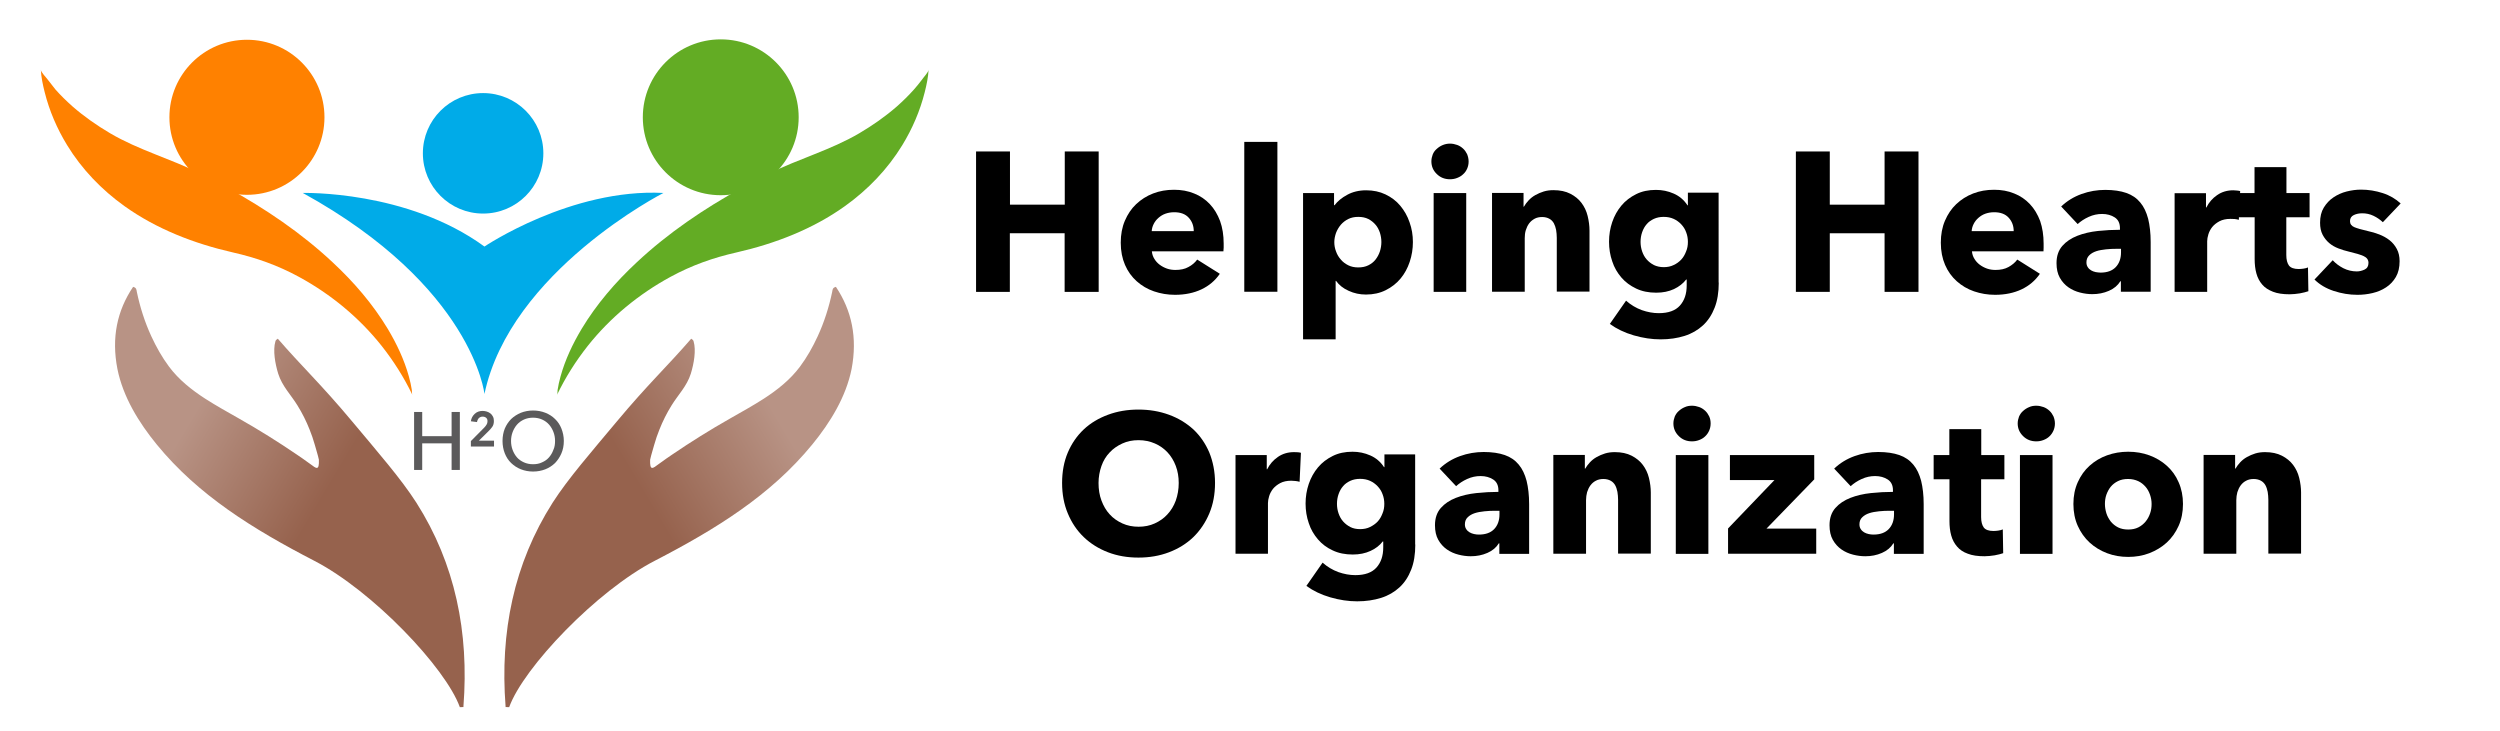 <?xml version="1.0" encoding="utf-8"?>
<!-- Generator: Adobe Illustrator 28.1.0, SVG Export Plug-In . SVG Version: 6.00 Build 0)  -->
<svg version="1.1" id="Layer_1" xmlns="http://www.w3.org/2000/svg" xmlns:xlink="http://www.w3.org/1999/xlink" x="0px" y="0px"
	 viewBox="0 0 188 55" style="enable-background:new 0 0 188 55;" xml:space="preserve">
<style type="text/css">
	.st0{fill:#FF8100;}
	.st1{fill:#63AC24;}
	.st2{fill:#00ABE8;}
	.st3{fill:url(#SVGID_1_);}
	.st4{fill:url(#SVGID_00000172420121097205342040000000128204220631445167_);}
	.st5{fill:#5B5A5B;}
</style>
<g>
	<g>
		<path class="st0" d="M3.07,5.24C3.1,5.81,3.22,6.38,3.36,6.93c0.35,1.4,0.93,2.75,1.69,3.99c1.1,1.8,2.59,3.35,4.31,4.58
			c2.42,1.73,5.25,2.82,8.14,3.48c1.77,0.4,3.38,0.97,4.98,1.84c2.39,1.3,4.53,3.06,6.22,5.19c0.9,1.14,1.68,2.37,2.31,3.68
			c-0.04-0.09-0.03-0.26-0.04-0.36c-0.05-0.34-0.13-0.68-0.22-1.01c-0.35-1.27-0.92-2.47-1.59-3.59c-1.12-1.86-2.55-3.52-4.14-5
			c-2.36-2.21-5.07-4.04-7.9-5.6c-0.69-0.38-1.38-0.74-2.08-1.09c-2.22-1.11-4.6-1.75-6.76-3.02c-1-0.59-1.96-1.26-2.83-2.02
			c-0.45-0.4-0.88-0.82-1.28-1.27C3.98,6.48,3.78,6.24,3.6,6C3.48,5.83,3.08,5.44,3.07,5.24z"/>
		<circle class="st0" cx="18.57" cy="8.82" r="5.83"/>
	</g>
	<g>
		<path class="st1" d="M69.83,5.24c-0.03,0.57-0.15,1.14-0.29,1.69c-0.35,1.4-0.93,2.75-1.69,3.99c-1.1,1.8-2.59,3.35-4.31,4.58
			c-2.42,1.73-5.25,2.82-8.14,3.48c-1.77,0.4-3.38,0.97-4.98,1.84c-2.39,1.3-4.53,3.06-6.22,5.19c-0.9,1.14-1.68,2.37-2.31,3.68
			c0.04-0.09,0.03-0.26,0.04-0.36c0.05-0.34,0.13-0.68,0.22-1.01c0.35-1.27,0.92-2.47,1.59-3.59c1.12-1.86,2.55-3.52,4.14-5
			c2.36-2.21,5.07-4.04,7.9-5.6c0.69-0.38,1.38-0.74,2.08-1.09c2.22-1.11,4.6-1.75,6.76-3.02c1-0.59,1.96-1.26,2.83-2.02
			c0.45-0.4,0.88-0.82,1.28-1.27c0.2-0.23,0.4-0.47,0.58-0.71C69.43,5.83,69.82,5.44,69.83,5.24z"/>
		<circle class="st1" cx="54.2" cy="8.82" r="5.86"/>
	</g>
	<g>
		<circle class="st2" cx="36.33" cy="11.53" r="4.53"/>
		<path class="st2" d="M22.77,14.51c0,0,7.84-0.22,13.66,4.03c0,0,6.51-4.39,13.46-4.03c0,0-11.52,5.88-13.46,15.12
			C36.44,29.63,35.55,21.55,22.77,14.51z"/>
	</g>
	<linearGradient id="SVGID_1_" gradientUnits="userSpaceOnUse" x1="14.401" y1="31.405" x2="26.144" y2="38.401">
		<stop  offset="0" style="stop-color:#B89385"/>
		<stop  offset="0.846" style="stop-color:#96624D"/>
	</linearGradient>
	<path class="st3" d="M10.01,21.57c0.26,0.07,0.25,0.22,0.28,0.38c0.24,1.15,0.6,2.28,1.09,3.34c0.37,0.8,0.8,1.57,1.33,2.28
		c0.73,0.98,1.7,1.75,2.72,2.41c0.84,0.54,1.71,1.02,2.57,1.51c1.48,0.84,2.92,1.74,4.33,2.7c0.13,0.09,0.61,0.41,1.01,0.71
		c0.45,0.34,0.67,0.53,0.64-0.33c-0.08-0.37-0.22-0.8-0.31-1.13c-0.11-0.39-0.24-0.77-0.39-1.14c-0.25-0.63-0.55-1.23-0.91-1.81
		c-0.49-0.8-1.15-1.44-1.45-2.39c-0.23-0.75-0.41-1.75-0.21-2.43c0.04-0.13,0.07-0.1,0.18-0.2c1.78,2.06,3.27,3.44,5.59,6.22
		c1.92,2.3,3.67,4.3,4.83,6.11c2.92,4.59,3.97,9.75,3.54,15.32c0,0.03,0,0.05,0,0.05l-0.27,0.01c0,0,0.06,0.17,0,0
		c-1.07-2.97-6.57-8.75-10.95-11.01c-4.62-2.39-8.73-4.94-11.84-8.74c-1.36-1.66-2.54-3.59-2.96-5.68
		C8.37,25.39,8.81,23.35,10.01,21.57z"/>
	
		<linearGradient id="SVGID_00000019652712717217452390000015673524516002013621_" gradientUnits="userSpaceOnUse" x1="38.805" y1="31.405" x2="50.547" y2="38.401" gradientTransform="matrix(-1 0 0 1 97.269 0)">
		<stop  offset="0" style="stop-color:#B89385"/>
		<stop  offset="0.846" style="stop-color:#96624D"/>
	</linearGradient>
	<path style="fill:url(#SVGID_00000019652712717217452390000015673524516002013621_);" d="M62.86,21.57
		c-0.26,0.07-0.25,0.22-0.28,0.38c-0.24,1.15-0.6,2.28-1.09,3.34c-0.37,0.8-0.8,1.57-1.33,2.28c-0.73,0.98-1.7,1.75-2.72,2.41
		c-0.84,0.54-1.71,1.02-2.57,1.51c-1.48,0.84-2.92,1.74-4.33,2.7c-0.13,0.09-0.61,0.41-1.01,0.71c-0.45,0.34-0.67,0.53-0.64-0.33
		c0.08-0.37,0.22-0.8,0.31-1.13c0.11-0.39,0.24-0.77,0.39-1.14c0.25-0.63,0.55-1.23,0.91-1.81c0.49-0.8,1.15-1.44,1.45-2.39
		c0.23-0.75,0.41-1.75,0.21-2.43c-0.04-0.13-0.07-0.1-0.18-0.2c-1.78,2.06-3.27,3.44-5.59,6.22c-1.92,2.3-3.67,4.3-4.83,6.11
		c-2.92,4.59-3.97,9.75-3.54,15.32c0,0.03,0,0.05,0,0.05l0.27,0.01c0,0-0.06,0.17,0,0c1.07-2.97,6.57-8.75,10.95-11.01
		c4.62-2.39,8.73-4.94,11.84-8.74c1.36-1.66,2.54-3.59,2.96-5.68C64.49,25.39,64.05,23.35,62.86,21.57z"/>
	<g>
		<g>
			<path class="st5" d="M31.14,30.98h0.61v1.82h2.21v-1.82h0.62v4.36h-0.62v-2h-2.21v2h-0.61V30.98z"/>
			<path class="st5" d="M37.15,33.58h-1.74v-0.41l1.01-1.02c0.07-0.07,0.12-0.14,0.17-0.22c0.05-0.08,0.07-0.16,0.07-0.26
				c0-0.11-0.03-0.19-0.1-0.25c-0.07-0.06-0.16-0.09-0.27-0.09c-0.11,0-0.2,0.04-0.28,0.11c-0.07,0.08-0.12,0.18-0.14,0.3
				l-0.46-0.06c0.03-0.23,0.13-0.41,0.29-0.56s0.36-0.22,0.59-0.22c0.11,0,0.22,0.02,0.32,0.05c0.1,0.03,0.19,0.08,0.27,0.14
				c0.08,0.06,0.14,0.14,0.19,0.24c0.05,0.09,0.07,0.21,0.07,0.33c0,0.18-0.04,0.33-0.13,0.45s-0.19,0.24-0.3,0.34l-0.7,0.69h1.14
				V33.58z"/>
			<path class="st5" d="M42.4,33.16c0,0.34-0.06,0.65-0.18,0.93s-0.28,0.52-0.48,0.73c-0.21,0.2-0.45,0.36-0.73,0.47
				s-0.59,0.17-0.92,0.17c-0.33,0-0.64-0.06-0.92-0.17c-0.28-0.11-0.52-0.27-0.73-0.47c-0.21-0.2-0.37-0.45-0.48-0.73
				c-0.11-0.28-0.17-0.59-0.17-0.93c0-0.34,0.06-0.65,0.17-0.93c0.12-0.28,0.28-0.52,0.48-0.72c0.21-0.2,0.45-0.35,0.73-0.47
				c0.28-0.11,0.59-0.17,0.92-0.17c0.33,0,0.64,0.06,0.92,0.17c0.28,0.11,0.53,0.27,0.73,0.47c0.21,0.2,0.37,0.44,0.48,0.72
				S42.4,32.82,42.4,33.16z M41.74,33.16c0-0.24-0.04-0.46-0.12-0.67c-0.08-0.21-0.19-0.4-0.33-0.56c-0.14-0.16-0.32-0.29-0.52-0.38
				c-0.2-0.09-0.43-0.14-0.69-0.14c-0.25,0-0.48,0.05-0.68,0.14c-0.2,0.09-0.38,0.22-0.52,0.38s-0.25,0.35-0.33,0.56
				s-0.12,0.44-0.12,0.67c0,0.24,0.04,0.47,0.12,0.68c0.08,0.21,0.19,0.4,0.33,0.56c0.14,0.16,0.32,0.28,0.52,0.37
				c0.2,0.09,0.43,0.14,0.68,0.14s0.48-0.04,0.68-0.14c0.21-0.09,0.38-0.21,0.52-0.37c0.14-0.16,0.25-0.34,0.33-0.56
				C41.71,33.63,41.74,33.4,41.74,33.16z"/>
		</g>
	</g>
	<g>
		<g>
			<path d="M80.06,21.95v-4.41h-4.12v4.41H73.4V11.39h2.55v4h4.12v-4h2.55v10.56H80.06z"/>
			<path d="M92.02,18.32c0,0.1,0,0.2,0,0.3c0,0.1-0.01,0.19-0.02,0.28h-5.38c0.02,0.21,0.08,0.4,0.19,0.57
				c0.1,0.17,0.24,0.32,0.4,0.44c0.16,0.12,0.35,0.22,0.55,0.29s0.42,0.1,0.63,0.1c0.39,0,0.72-0.07,0.98-0.22
				c0.27-0.14,0.49-0.33,0.66-0.56l1.7,1.07c-0.35,0.51-0.81,0.9-1.38,1.17c-0.57,0.27-1.24,0.41-1.99,0.41
				c-0.56,0-1.08-0.09-1.58-0.26s-0.93-0.43-1.3-0.76c-0.37-0.33-0.67-0.74-0.88-1.23c-0.21-0.49-0.32-1.04-0.32-1.67
				c0-0.61,0.1-1.16,0.31-1.65c0.21-0.49,0.49-0.91,0.85-1.25c0.36-0.34,0.78-0.61,1.27-0.8c0.49-0.19,1.01-0.28,1.58-0.28
				c0.55,0,1.05,0.09,1.51,0.28c0.46,0.18,0.85,0.45,1.18,0.8s0.58,0.77,0.77,1.27C91.93,17.12,92.02,17.69,92.02,18.32z
				 M89.77,17.38c0-0.39-0.12-0.72-0.37-1s-0.61-0.42-1.1-0.42c-0.24,0-0.46,0.04-0.66,0.11s-0.37,0.18-0.52,0.31
				c-0.15,0.13-0.27,0.28-0.36,0.46c-0.09,0.17-0.14,0.36-0.15,0.54H89.77z"/>
			<path d="M93.57,21.95V10.67h2.49v11.27H93.57z"/>
			<path d="M106.25,18.2c0,0.52-0.08,1.01-0.24,1.49c-0.16,0.48-0.39,0.9-0.69,1.26c-0.3,0.36-0.67,0.65-1.11,0.87
				c-0.44,0.22-0.93,0.33-1.49,0.33c-0.46,0-0.89-0.09-1.3-0.28c-0.41-0.18-0.73-0.44-0.95-0.75h-0.03v4.4h-2.45V14.52h2.33v0.91
				h0.04c0.23-0.3,0.54-0.56,0.95-0.78c0.4-0.22,0.88-0.34,1.42-0.34c0.54,0,1.02,0.1,1.46,0.31c0.44,0.21,0.81,0.49,1.11,0.85
				c0.3,0.36,0.54,0.77,0.7,1.25C106.17,17.19,106.25,17.69,106.25,18.2z M103.88,18.2c0-0.24-0.04-0.47-0.11-0.7
				c-0.08-0.23-0.18-0.43-0.33-0.6c-0.14-0.17-0.33-0.32-0.54-0.43c-0.22-0.11-0.47-0.16-0.76-0.16c-0.28,0-0.53,0.05-0.75,0.16
				c-0.22,0.11-0.4,0.25-0.56,0.43c-0.15,0.18-0.27,0.38-0.36,0.61c-0.08,0.23-0.13,0.46-0.13,0.7c0,0.24,0.04,0.47,0.13,0.7
				c0.08,0.23,0.2,0.43,0.36,0.61c0.15,0.18,0.34,0.32,0.56,0.43s0.47,0.16,0.75,0.16c0.29,0,0.54-0.05,0.76-0.16
				c0.22-0.11,0.4-0.25,0.54-0.43c0.14-0.18,0.25-0.38,0.33-0.62C103.84,18.68,103.88,18.44,103.88,18.2z"/>
			<path d="M110.44,12.15c0,0.19-0.04,0.37-0.11,0.53c-0.07,0.16-0.17,0.31-0.3,0.42c-0.12,0.12-0.27,0.21-0.45,0.28
				c-0.17,0.07-0.36,0.1-0.54,0.1c-0.4,0-0.73-0.13-1-0.4c-0.27-0.26-0.4-0.58-0.4-0.95c0-0.18,0.04-0.35,0.1-0.51
				s0.17-0.31,0.3-0.42c0.13-0.12,0.28-0.22,0.45-0.29s0.35-0.11,0.55-0.11c0.19,0,0.37,0.04,0.54,0.1s0.32,0.16,0.45,0.28
				s0.22,0.26,0.3,0.42C110.4,11.78,110.44,11.96,110.44,12.15z M107.81,21.95v-7.43h2.45v7.43H107.81z"/>
			<path d="M117.07,21.95v-4.06c0-0.21-0.02-0.41-0.05-0.6c-0.04-0.19-0.09-0.35-0.17-0.5c-0.08-0.14-0.19-0.26-0.34-0.34
				c-0.14-0.08-0.33-0.13-0.54-0.13s-0.41,0.04-0.57,0.13s-0.3,0.2-0.41,0.35c-0.11,0.15-0.19,0.32-0.25,0.51s-0.08,0.4-0.08,0.6
				v4.03h-2.46v-7.43h2.37v1.03h0.03c0.09-0.16,0.21-0.32,0.35-0.47c0.14-0.15,0.31-0.29,0.51-0.4c0.19-0.11,0.41-0.2,0.63-0.27
				c0.23-0.07,0.47-0.1,0.73-0.1c0.5,0,0.92,0.09,1.27,0.27c0.35,0.18,0.63,0.41,0.84,0.69s0.37,0.61,0.46,0.98
				c0.09,0.37,0.14,0.74,0.14,1.1v4.59H117.07z"/>
			<path d="M129.25,21.25c0,0.73-0.1,1.36-0.31,1.89c-0.21,0.54-0.5,0.98-0.88,1.33c-0.38,0.35-0.84,0.62-1.38,0.79
				s-1.14,0.26-1.8,0.26s-1.33-0.1-2.02-0.3c-0.69-0.2-1.29-0.49-1.8-0.86l1.22-1.75c0.36,0.32,0.75,0.55,1.18,0.71
				c0.43,0.15,0.86,0.23,1.28,0.23c0.72,0,1.25-0.19,1.59-0.57c0.34-0.38,0.51-0.88,0.51-1.51v-0.45h-0.04
				c-0.23,0.3-0.54,0.54-0.92,0.72c-0.39,0.18-0.83,0.27-1.33,0.27c-0.57,0-1.07-0.1-1.51-0.31s-0.81-0.48-1.11-0.83
				c-0.3-0.35-0.54-0.75-0.69-1.22c-0.16-0.46-0.24-0.95-0.24-1.47c0-0.52,0.08-1.01,0.24-1.48c0.16-0.47,0.39-0.88,0.69-1.24
				c0.3-0.36,0.67-0.64,1.11-0.86s0.93-0.32,1.49-0.32c0.47,0,0.91,0.09,1.34,0.28c0.43,0.19,0.77,0.48,1.03,0.88h0.03v-0.95h2.31
				V21.25z M126.93,18.19c0-0.25-0.04-0.49-0.13-0.72c-0.08-0.23-0.21-0.43-0.37-0.6s-0.35-0.31-0.57-0.41
				c-0.22-0.1-0.47-0.15-0.75-0.15c-0.28,0-0.52,0.05-0.74,0.15c-0.21,0.1-0.4,0.23-0.54,0.4c-0.15,0.17-0.26,0.37-0.34,0.6
				c-0.08,0.23-0.12,0.47-0.12,0.73c0,0.25,0.04,0.49,0.12,0.72c0.08,0.23,0.19,0.43,0.34,0.6c0.15,0.17,0.33,0.31,0.54,0.42
				c0.21,0.1,0.46,0.16,0.74,0.16c0.28,0,0.53-0.05,0.75-0.16c0.22-0.1,0.41-0.24,0.57-0.41s0.27-0.37,0.36-0.6
				C126.89,18.69,126.93,18.45,126.93,18.19z"/>
			<path d="M141.72,21.95v-4.41h-4.12v4.41h-2.55V11.39h2.55v4h4.12v-4h2.55v10.56H141.72z"/>
			<path d="M153.68,18.32c0,0.1,0,0.2,0,0.3c0,0.1,0,0.19-0.01,0.28h-5.38c0.02,0.21,0.08,0.4,0.19,0.57
				c0.1,0.17,0.24,0.32,0.4,0.44c0.16,0.12,0.35,0.22,0.55,0.29c0.2,0.07,0.42,0.1,0.63,0.1c0.39,0,0.71-0.07,0.98-0.22
				s0.49-0.33,0.66-0.56l1.7,1.07c-0.35,0.51-0.81,0.9-1.38,1.17c-0.57,0.27-1.24,0.41-1.99,0.41c-0.56,0-1.08-0.09-1.58-0.26
				c-0.5-0.17-0.93-0.43-1.3-0.76c-0.37-0.33-0.67-0.74-0.88-1.23c-0.21-0.49-0.32-1.04-0.32-1.67c0-0.61,0.1-1.16,0.31-1.65
				c0.21-0.49,0.49-0.91,0.85-1.25c0.36-0.34,0.78-0.61,1.27-0.8c0.49-0.19,1.01-0.28,1.58-0.28c0.55,0,1.05,0.09,1.51,0.28
				c0.46,0.18,0.85,0.45,1.18,0.8s0.58,0.77,0.77,1.27C153.59,17.12,153.68,17.69,153.68,18.32z M151.43,17.38
				c0-0.39-0.12-0.72-0.37-1s-0.61-0.42-1.1-0.42c-0.24,0-0.46,0.04-0.66,0.11s-0.37,0.18-0.52,0.31c-0.15,0.13-0.27,0.28-0.36,0.46
				c-0.09,0.17-0.14,0.36-0.15,0.54H151.43z"/>
			<path d="M155,15.53c0.44-0.42,0.95-0.73,1.53-0.94c0.58-0.21,1.18-0.31,1.78-0.31c0.63,0,1.16,0.08,1.59,0.23
				c0.43,0.15,0.78,0.39,1.05,0.72c0.27,0.32,0.46,0.73,0.59,1.22c0.12,0.49,0.19,1.08,0.19,1.75v3.74h-2.24v-0.79h-0.04
				c-0.19,0.31-0.47,0.55-0.86,0.72s-0.8,0.25-1.25,0.25c-0.3,0-0.61-0.04-0.92-0.12c-0.32-0.08-0.61-0.21-0.87-0.39
				c-0.26-0.18-0.48-0.42-0.65-0.72s-0.25-0.67-0.25-1.1c0-0.54,0.15-0.97,0.44-1.3s0.67-0.58,1.13-0.76
				c0.46-0.18,0.98-0.3,1.54-0.36c0.57-0.06,1.12-0.09,1.66-0.09v-0.12c0-0.37-0.13-0.64-0.39-0.81c-0.26-0.17-0.58-0.26-0.95-0.26
				c-0.35,0-0.68,0.07-1.01,0.22s-0.6,0.33-0.83,0.54L155,15.53z M159.49,18.71h-0.31c-0.27,0-0.54,0.01-0.81,0.04
				s-0.52,0.07-0.73,0.14c-0.21,0.07-0.39,0.17-0.53,0.31s-0.21,0.31-0.21,0.53c0,0.14,0.03,0.26,0.1,0.36
				c0.06,0.1,0.15,0.18,0.25,0.24c0.1,0.06,0.21,0.1,0.34,0.13c0.13,0.02,0.25,0.04,0.37,0.04c0.5,0,0.88-0.14,1.14-0.41
				c0.26-0.27,0.4-0.64,0.4-1.11V18.71z"/>
			<path d="M168.36,16.53c-0.11-0.03-0.22-0.05-0.32-0.06c-0.1-0.01-0.21-0.01-0.31-0.01c-0.33,0-0.6,0.06-0.83,0.18
				c-0.22,0.12-0.4,0.26-0.54,0.43c-0.13,0.17-0.23,0.35-0.29,0.55s-0.09,0.37-0.09,0.52v3.81h-2.45v-7.42h2.36v1.07h0.03
				c0.19-0.38,0.46-0.69,0.81-0.93c0.35-0.24,0.75-0.36,1.21-0.36c0.1,0,0.2,0.01,0.29,0.02s0.17,0.02,0.23,0.04L168.36,16.53z"/>
			<path d="M171.93,16.34v2.84c0,0.35,0.07,0.61,0.2,0.79c0.13,0.17,0.38,0.26,0.72,0.26c0.12,0,0.25-0.01,0.38-0.03
				s0.25-0.05,0.33-0.09l0.03,1.79c-0.17,0.06-0.38,0.11-0.64,0.16c-0.26,0.04-0.52,0.07-0.77,0.07c-0.5,0-0.92-0.06-1.25-0.19
				s-0.61-0.3-0.81-0.54c-0.2-0.23-0.35-0.51-0.44-0.84c-0.09-0.32-0.13-0.69-0.13-1.08v-3.14h-1.19v-1.82h1.18v-1.95h2.4v1.95h1.74
				v1.82H171.93z"/>
			<path d="M179.19,16.71c-0.2-0.19-0.43-0.35-0.7-0.48s-0.55-0.19-0.85-0.19c-0.23,0-0.44,0.04-0.63,0.13
				c-0.19,0.09-0.29,0.24-0.29,0.46c0,0.21,0.11,0.36,0.32,0.45c0.21,0.09,0.56,0.19,1.04,0.3c0.28,0.06,0.56,0.14,0.84,0.25
				s0.54,0.25,0.77,0.43c0.23,0.18,0.41,0.4,0.55,0.66c0.14,0.26,0.21,0.57,0.21,0.92c0,0.47-0.09,0.86-0.28,1.19
				c-0.19,0.32-0.43,0.58-0.74,0.78c-0.3,0.2-0.64,0.34-1.02,0.43c-0.38,0.09-0.76,0.13-1.13,0.13c-0.61,0-1.2-0.1-1.78-0.29
				c-0.58-0.19-1.07-0.48-1.45-0.86l1.37-1.45c0.22,0.24,0.49,0.44,0.8,0.6c0.32,0.16,0.66,0.24,1.01,0.24c0.2,0,0.4-0.05,0.59-0.14
				c0.19-0.09,0.29-0.26,0.29-0.5c0-0.23-0.12-0.4-0.36-0.51s-0.61-0.22-1.12-0.34c-0.26-0.06-0.52-0.14-0.78-0.24
				c-0.26-0.1-0.49-0.23-0.69-0.4c-0.2-0.17-0.37-0.38-0.5-0.63s-0.19-0.55-0.19-0.9c0-0.45,0.09-0.83,0.28-1.14
				c0.19-0.31,0.43-0.57,0.73-0.77c0.3-0.2,0.63-0.35,0.99-0.44c0.36-0.09,0.72-0.14,1.08-0.14c0.56,0,1.1,0.09,1.63,0.26
				c0.53,0.17,0.98,0.44,1.35,0.78L179.19,16.71z"/>
		</g>
		<g>
			<path d="M91.37,36.32c0,0.84-0.14,1.6-0.43,2.29c-0.29,0.69-0.69,1.28-1.2,1.78c-0.51,0.49-1.12,0.87-1.83,1.14
				c-0.71,0.27-1.47,0.4-2.3,0.4s-1.59-0.13-2.29-0.4s-1.31-0.65-1.82-1.14c-0.51-0.49-0.91-1.08-1.2-1.78
				c-0.29-0.69-0.43-1.45-0.43-2.29c0-0.84,0.14-1.61,0.43-2.29c0.29-0.68,0.69-1.26,1.2-1.74c0.51-0.48,1.12-0.84,1.82-1.1
				c0.7-0.26,1.46-0.39,2.29-0.39s1.59,0.13,2.3,0.39c0.71,0.26,1.31,0.63,1.83,1.1c0.51,0.48,0.91,1.06,1.2,1.74
				C91.22,34.72,91.37,35.48,91.37,36.32z M88.64,36.32c0-0.46-0.07-0.88-0.22-1.28c-0.15-0.4-0.36-0.74-0.62-1.02
				c-0.26-0.28-0.58-0.51-0.95-0.67c-0.37-0.16-0.78-0.25-1.23-0.25s-0.85,0.08-1.22,0.25s-0.69,0.39-0.95,0.67
				c-0.27,0.28-0.48,0.62-0.62,1.02c-0.14,0.4-0.22,0.83-0.22,1.28c0,0.48,0.07,0.92,0.22,1.32c0.15,0.4,0.35,0.75,0.62,1.04
				c0.26,0.29,0.58,0.51,0.95,0.68s0.78,0.25,1.22,0.25s0.85-0.08,1.22-0.25s0.69-0.39,0.95-0.68c0.27-0.29,0.48-0.63,0.63-1.04
				C88.56,37.24,88.64,36.8,88.64,36.32z"/>
			<path d="M97.73,36.23c-0.11-0.03-0.22-0.05-0.32-0.06c-0.11-0.01-0.21-0.02-0.31-0.02c-0.33,0-0.6,0.06-0.83,0.18
				c-0.22,0.12-0.4,0.26-0.54,0.43c-0.13,0.17-0.23,0.35-0.29,0.55c-0.06,0.2-0.09,0.37-0.09,0.52v3.81h-2.44v-7.42h2.35v1.07h0.03
				c0.19-0.38,0.46-0.69,0.81-0.93c0.35-0.24,0.75-0.36,1.21-0.36c0.1,0,0.2,0,0.29,0.01c0.09,0.01,0.17,0.02,0.23,0.04L97.73,36.23
				z"/>
			<path d="M106.43,40.95c0,0.73-0.1,1.36-0.31,1.89c-0.21,0.54-0.5,0.98-0.88,1.33c-0.38,0.35-0.84,0.62-1.38,0.79
				c-0.54,0.17-1.14,0.26-1.8,0.26s-1.33-0.1-2.02-0.3c-0.69-0.2-1.29-0.49-1.8-0.86l1.22-1.75c0.36,0.32,0.75,0.55,1.18,0.71
				c0.43,0.15,0.86,0.23,1.28,0.23c0.72,0,1.25-0.19,1.59-0.57s0.51-0.88,0.51-1.51v-0.45h-0.04c-0.23,0.3-0.54,0.54-0.92,0.71
				c-0.39,0.18-0.83,0.27-1.33,0.27c-0.57,0-1.07-0.1-1.51-0.31c-0.44-0.2-0.81-0.48-1.11-0.83c-0.3-0.35-0.54-0.75-0.69-1.22
				c-0.16-0.46-0.24-0.95-0.24-1.47c0-0.52,0.08-1.01,0.24-1.48c0.16-0.47,0.39-0.88,0.69-1.24c0.3-0.36,0.67-0.64,1.11-0.86
				s0.93-0.32,1.49-0.32c0.47,0,0.91,0.09,1.34,0.28c0.43,0.19,0.77,0.48,1.03,0.88h0.03v-0.96h2.31V40.95z M104.1,37.89
				c0-0.25-0.04-0.49-0.13-0.72c-0.08-0.23-0.21-0.43-0.37-0.6c-0.16-0.17-0.35-0.31-0.57-0.41c-0.22-0.1-0.47-0.15-0.75-0.15
				c-0.28,0-0.52,0.05-0.74,0.15c-0.21,0.1-0.4,0.23-0.54,0.4c-0.15,0.17-0.26,0.37-0.34,0.6c-0.08,0.23-0.12,0.47-0.12,0.73
				c0,0.25,0.04,0.49,0.12,0.72c0.08,0.23,0.19,0.43,0.34,0.6c0.15,0.17,0.33,0.31,0.54,0.42s0.46,0.16,0.74,0.16
				c0.28,0,0.53-0.05,0.75-0.16s0.41-0.24,0.57-0.41s0.27-0.37,0.36-0.6C104.06,38.39,104.1,38.15,104.1,37.89z"/>
			<path d="M108.26,35.24c0.44-0.42,0.95-0.73,1.53-0.94c0.58-0.21,1.18-0.31,1.78-0.31c0.63,0,1.16,0.08,1.59,0.23
				s0.78,0.39,1.05,0.72c0.27,0.32,0.46,0.73,0.59,1.22c0.12,0.49,0.19,1.08,0.19,1.75v3.74h-2.24v-0.79h-0.04
				c-0.19,0.31-0.47,0.55-0.86,0.72s-0.8,0.25-1.25,0.25c-0.3,0-0.61-0.04-0.92-0.12c-0.32-0.08-0.61-0.21-0.87-0.39
				c-0.26-0.18-0.48-0.42-0.65-0.72s-0.25-0.67-0.25-1.1c0-0.54,0.15-0.97,0.44-1.3c0.29-0.33,0.67-0.58,1.13-0.76
				c0.46-0.18,0.98-0.3,1.54-0.36s1.12-0.09,1.66-0.09v-0.12c0-0.37-0.13-0.64-0.39-0.81c-0.26-0.17-0.58-0.26-0.95-0.26
				c-0.35,0-0.68,0.07-1.01,0.22s-0.6,0.33-0.83,0.54L108.26,35.24z M112.75,38.41h-0.31c-0.27,0-0.54,0.01-0.81,0.04
				c-0.27,0.03-0.52,0.07-0.73,0.14c-0.21,0.07-0.39,0.17-0.53,0.31c-0.14,0.13-0.21,0.31-0.21,0.53c0,0.14,0.03,0.26,0.1,0.36
				c0.06,0.1,0.15,0.18,0.25,0.24c0.1,0.06,0.21,0.1,0.34,0.13c0.13,0.03,0.25,0.04,0.37,0.04c0.5,0,0.88-0.14,1.14-0.41
				c0.26-0.27,0.4-0.64,0.4-1.11V38.41z"/>
			<path d="M121.68,41.65v-4.06c0-0.21-0.02-0.41-0.05-0.6c-0.04-0.19-0.09-0.36-0.17-0.5c-0.08-0.14-0.19-0.26-0.34-0.34
				c-0.14-0.08-0.33-0.13-0.54-0.13s-0.41,0.04-0.57,0.13c-0.16,0.08-0.3,0.2-0.41,0.35c-0.11,0.15-0.19,0.32-0.25,0.51
				c-0.05,0.19-0.08,0.39-0.08,0.6v4.03h-2.46v-7.43h2.37v1.03h0.03c0.09-0.16,0.21-0.32,0.35-0.47c0.14-0.15,0.31-0.29,0.51-0.4
				c0.19-0.11,0.41-0.2,0.63-0.27c0.23-0.07,0.47-0.1,0.73-0.1c0.5,0,0.92,0.09,1.27,0.27c0.35,0.18,0.63,0.41,0.84,0.69
				c0.21,0.28,0.37,0.61,0.46,0.98c0.09,0.37,0.14,0.74,0.14,1.1v4.59H121.68z"/>
			<path d="M128.64,31.85c0,0.19-0.04,0.37-0.11,0.53c-0.07,0.16-0.17,0.31-0.3,0.43c-0.12,0.12-0.27,0.21-0.45,0.28
				s-0.36,0.1-0.54,0.1c-0.4,0-0.73-0.13-1-0.4s-0.4-0.58-0.4-0.95c0-0.18,0.04-0.35,0.1-0.51c0.07-0.16,0.17-0.31,0.3-0.42
				c0.13-0.12,0.28-0.22,0.45-0.29c0.17-0.08,0.35-0.11,0.55-0.11c0.19,0,0.37,0.04,0.54,0.1s0.32,0.16,0.45,0.28
				s0.22,0.26,0.3,0.42C128.61,31.48,128.64,31.66,128.64,31.85z M126.02,41.65v-7.43h2.45v7.43H126.02z"/>
			<path d="M129.95,41.65v-1.91l3.49-3.64h-3.35v-1.88h6.34v1.83l-3.59,3.7h3.74v1.89H129.95z"/>
			<path d="M137.93,35.24c0.44-0.42,0.95-0.73,1.53-0.94c0.58-0.21,1.18-0.31,1.78-0.31c0.63,0,1.16,0.08,1.59,0.23
				s0.78,0.39,1.05,0.72c0.27,0.32,0.46,0.73,0.59,1.22c0.12,0.49,0.19,1.08,0.19,1.75v3.74h-2.24v-0.79h-0.04
				c-0.19,0.31-0.47,0.55-0.86,0.72s-0.8,0.25-1.25,0.25c-0.3,0-0.61-0.04-0.92-0.12c-0.32-0.08-0.61-0.21-0.87-0.39
				c-0.26-0.18-0.48-0.42-0.65-0.72s-0.25-0.67-0.25-1.1c0-0.54,0.15-0.97,0.44-1.3c0.29-0.33,0.67-0.58,1.13-0.76
				c0.46-0.18,0.98-0.3,1.54-0.36s1.12-0.09,1.66-0.09v-0.12c0-0.37-0.13-0.64-0.39-0.81c-0.26-0.17-0.58-0.26-0.95-0.26
				c-0.35,0-0.68,0.07-1.01,0.22s-0.6,0.33-0.83,0.54L137.93,35.24z M142.42,38.41h-0.31c-0.27,0-0.54,0.01-0.81,0.04
				c-0.27,0.03-0.52,0.07-0.73,0.14c-0.21,0.07-0.39,0.17-0.53,0.31c-0.14,0.13-0.21,0.31-0.21,0.53c0,0.14,0.03,0.26,0.1,0.36
				c0.06,0.1,0.15,0.18,0.25,0.24c0.1,0.06,0.21,0.1,0.34,0.13c0.13,0.03,0.25,0.04,0.37,0.04c0.5,0,0.88-0.14,1.14-0.41
				c0.26-0.27,0.4-0.64,0.4-1.11V38.41z"/>
			<path d="M148.98,36.04v2.84c0,0.35,0.07,0.61,0.2,0.79c0.13,0.17,0.38,0.26,0.72,0.26c0.12,0,0.25-0.01,0.38-0.03
				c0.13-0.02,0.25-0.05,0.33-0.09l0.03,1.79c-0.17,0.06-0.38,0.11-0.64,0.16c-0.26,0.04-0.52,0.07-0.77,0.07
				c-0.5,0-0.92-0.06-1.25-0.19c-0.34-0.12-0.61-0.3-0.81-0.54c-0.2-0.23-0.35-0.51-0.44-0.84c-0.09-0.32-0.13-0.68-0.13-1.08v-3.14
				h-1.19v-1.82h1.18v-1.95h2.4v1.95h1.74v1.82H148.98z"/>
			<path d="M154.53,31.85c0,0.19-0.04,0.37-0.11,0.53c-0.07,0.16-0.17,0.31-0.3,0.43c-0.12,0.12-0.27,0.21-0.45,0.28
				s-0.36,0.1-0.54,0.1c-0.4,0-0.73-0.13-1-0.4s-0.4-0.58-0.4-0.95c0-0.18,0.04-0.35,0.1-0.51c0.07-0.16,0.17-0.31,0.3-0.42
				c0.13-0.12,0.28-0.22,0.45-0.29c0.17-0.08,0.35-0.11,0.55-0.11c0.19,0,0.37,0.04,0.54,0.1s0.32,0.16,0.45,0.28
				s0.22,0.26,0.3,0.42C154.49,31.48,154.53,31.66,154.53,31.85z M151.9,41.65v-7.43h2.45v7.43H151.9z"/>
			<path d="M164.16,37.9c0,0.61-0.11,1.16-0.33,1.65c-0.22,0.49-0.52,0.91-0.89,1.25s-0.82,0.61-1.31,0.8s-1.03,0.28-1.59,0.28
				c-0.56,0-1.09-0.09-1.59-0.28s-0.94-0.46-1.31-0.8s-0.67-0.76-0.89-1.25c-0.22-0.49-0.33-1.04-0.33-1.65s0.11-1.15,0.33-1.64
				c0.22-0.49,0.51-0.9,0.89-1.24s0.81-0.6,1.31-0.78s1.03-0.27,1.59-0.27c0.57,0,1.1,0.09,1.59,0.27s0.93,0.44,1.31,0.78
				s0.68,0.75,0.89,1.24C164.05,36.75,164.16,37.3,164.16,37.9z M161.8,37.9c0-0.24-0.04-0.47-0.12-0.7
				c-0.08-0.23-0.19-0.43-0.34-0.6c-0.15-0.17-0.33-0.32-0.55-0.42s-0.47-0.16-0.76-0.16c-0.29,0-0.54,0.05-0.76,0.16
				s-0.4,0.25-0.54,0.42c-0.14,0.17-0.25,0.38-0.33,0.6c-0.08,0.23-0.11,0.46-0.11,0.7s0.04,0.47,0.11,0.7
				c0.07,0.23,0.19,0.43,0.33,0.62c0.15,0.18,0.33,0.33,0.55,0.44s0.47,0.16,0.76,0.16c0.29,0,0.54-0.05,0.76-0.16
				c0.22-0.11,0.4-0.26,0.55-0.44c0.15-0.18,0.26-0.39,0.34-0.62S161.8,38.14,161.8,37.9z"/>
			<path d="M170.58,41.65v-4.06c0-0.21-0.02-0.41-0.05-0.6c-0.04-0.19-0.09-0.36-0.17-0.5c-0.08-0.14-0.19-0.26-0.34-0.34
				c-0.14-0.08-0.33-0.13-0.54-0.13s-0.41,0.04-0.57,0.13c-0.16,0.08-0.3,0.2-0.41,0.35c-0.11,0.15-0.19,0.32-0.25,0.51
				c-0.05,0.19-0.08,0.39-0.08,0.6v4.03h-2.46v-7.43h2.37v1.03h0.03c0.09-0.16,0.21-0.32,0.35-0.47c0.14-0.15,0.31-0.29,0.51-0.4
				c0.19-0.11,0.41-0.2,0.63-0.27c0.23-0.07,0.47-0.1,0.73-0.1c0.5,0,0.92,0.09,1.27,0.27c0.35,0.18,0.63,0.41,0.84,0.69
				c0.21,0.28,0.37,0.61,0.46,0.98c0.09,0.37,0.14,0.74,0.14,1.1v4.59H170.58z"/>
		</g>
	</g>
</g>
<g>
</g>
<g>
</g>
<g>
</g>
<g>
</g>
<g>
</g>
<g>
</g>
</svg>
